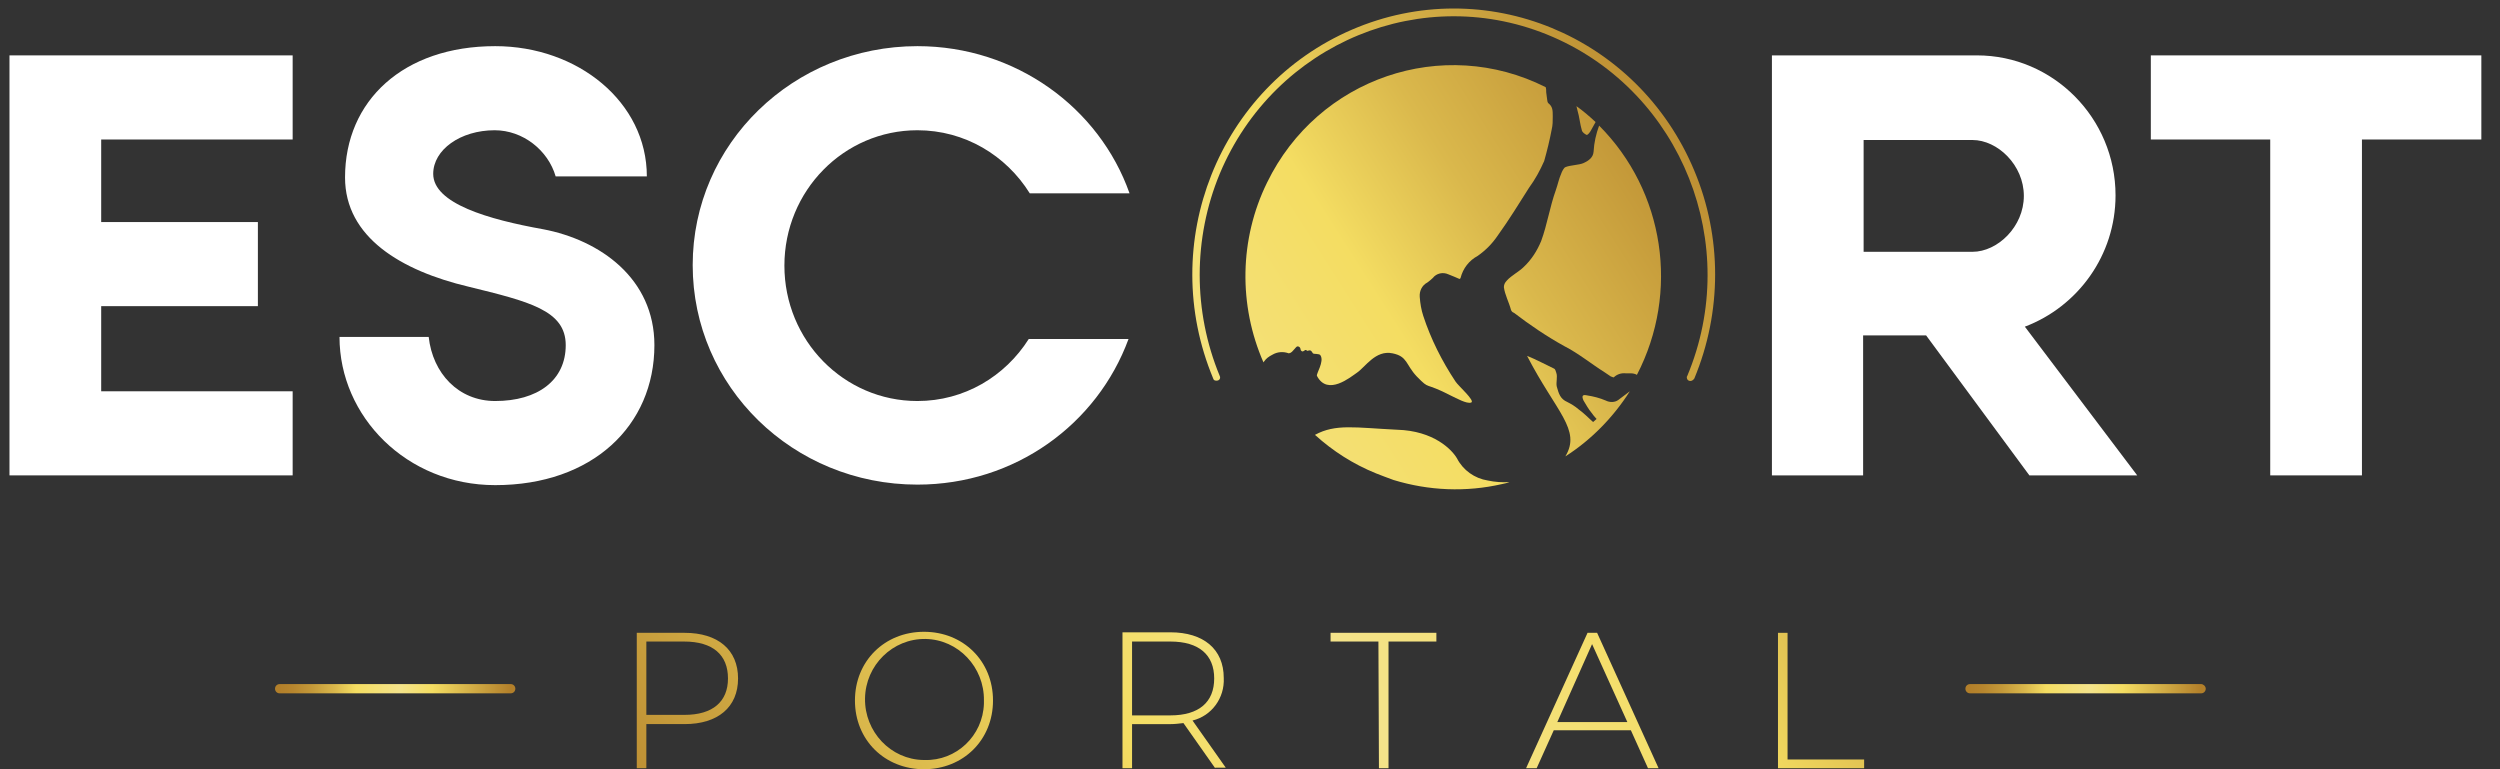 <svg width="130" height="40" viewBox="0 0 130 40" fill="none" xmlns="http://www.w3.org/2000/svg">
    <rect x="0" y="0" width="130" height="40" fill="#333333" stroke="none"/>
    <path d="M0.493 24.72V2.88H15.218V7.254H5.262V11.547H13.41V15.92H5.262V20.347H15.218V24.72H0.493Z" fill="white"/>
    <path d="M34.029 17.947C34.029 22.133 30.807 25.227 25.75 25.227C21.139 25.227 17.654 21.653 17.654 17.52H22.292C22.501 19.413 23.837 20.853 25.75 20.853C27.951 20.853 29.418 19.787 29.418 17.947C29.418 16.133 27.506 15.68 24.361 14.907C20.877 14.08 17.942 12.347 17.942 9.227C17.942 5.227 20.982 2.4 25.75 2.4C30.047 2.4 33.636 5.307 33.636 9.173H28.894C28.501 7.813 27.191 6.773 25.724 6.773C23.942 6.773 22.527 7.787 22.527 9.04C22.527 10.587 25.41 11.413 28.239 11.92C31.2 12.48 34.029 14.48 34.029 17.947Z" fill="white"/>
    <path d="M47.706 25.2C41.234 25.2 36.02 20.107 36.02 13.787C36.02 7.467 41.261 2.4 47.706 2.4C52.815 2.4 57.164 5.6 58.736 10.053H53.548C52.317 8.08 50.169 6.773 47.706 6.773C43.88 6.773 40.789 9.92 40.789 13.813C40.789 17.707 43.88 20.853 47.706 20.853C50.142 20.853 52.264 19.573 53.496 17.627H58.684C57.059 22.053 52.788 25.2 47.706 25.2Z" fill="white"/>
    <path d="M92.14 24.72V2.88H102.803C106.759 2.88 110.008 6.134 110.008 10.16C110.008 13.28 108.043 15.947 105.292 16.987L111.135 24.72H105.528L100.157 17.44H96.882V24.72H92.14ZM96.908 13.094H102.567C103.877 13.094 105.24 11.787 105.24 10.187C105.24 8.587 103.877 7.28 102.567 7.28H96.908V13.094Z" fill="white"/>
    <path d="M129.03 2.88V7.254H122.821V24.72H118.052V7.254H111.843V2.88H129.03Z" fill="white"/>
    <path d="M83.154 6.533C82.997 6.96 82.892 7.413 82.866 7.893C82.84 8.186 82.63 8.346 82.342 8.48C82.106 8.586 81.634 8.586 81.399 8.693C81.32 8.72 81.215 8.933 81.189 9.013C81.058 9.306 81.006 9.6 80.901 9.893C80.586 10.773 80.455 11.68 80.141 12.533C79.931 13.04 79.643 13.493 79.25 13.866C78.988 14.133 78.595 14.32 78.359 14.586C78.255 14.693 78.202 14.8 78.202 14.933C78.254 15.333 78.464 15.706 78.569 16.106C78.595 16.186 78.647 16.24 78.726 16.266C79.564 16.906 80.429 17.493 81.346 18C82.08 18.373 82.761 18.933 83.442 19.36C83.547 19.44 83.652 19.493 83.757 19.573C83.809 19.6 83.914 19.626 83.914 19.626C84.071 19.466 84.307 19.386 84.543 19.413C84.621 19.413 84.7 19.413 84.805 19.413C84.909 19.413 85.04 19.44 85.119 19.493C87.346 15.2 86.56 9.946 83.154 6.533Z" fill="url(#paint0_linear_4080_11872)"/>
    <path d="M82.499 7.013C82.551 7.04 82.682 6.88 82.734 6.773C82.813 6.64 82.892 6.48 82.97 6.346C82.656 6.053 82.315 5.76 81.975 5.52C82.001 5.6 82.001 5.653 82.027 5.733C82.132 6.08 82.158 6.453 82.263 6.8C82.289 6.88 82.394 6.96 82.499 7.013Z" fill="url(#paint1_linear_4080_11872)"/>
    <path d="M84.149 20.8C83.966 20.933 83.704 20.933 83.494 20.826C83.18 20.693 82.866 20.613 82.525 20.56C82.289 20.506 82.237 20.586 82.342 20.826C82.473 21.04 82.604 21.28 82.761 21.466C82.839 21.573 82.918 21.68 83.023 21.786L82.839 21.946C82.577 21.706 82.342 21.466 82.08 21.28C81.896 21.12 81.713 21.013 81.503 20.906C81.136 20.746 81.058 20.48 80.953 20.106C80.901 19.893 81.005 19.6 80.927 19.386C80.901 19.306 80.874 19.2 80.822 19.173C80.534 19.04 79.774 18.64 79.407 18.506C80.927 21.44 82.237 22.346 81.398 23.733C82.735 22.88 83.887 21.706 84.752 20.346L84.149 20.8Z" fill="url(#paint2_linear_4080_11872)"/>
    <path d="M80.507 5.36C80.481 5.333 80.455 5.253 80.455 5.2C80.429 5.067 80.429 4.933 80.403 4.8C80.403 4.72 80.403 4.613 80.376 4.533C75.032 1.84 68.534 4.053 65.888 9.493C64.447 12.427 64.394 15.867 65.704 18.853C65.704 18.827 65.704 18.827 65.731 18.8C65.835 18.64 65.993 18.533 66.15 18.453C66.412 18.293 66.726 18.267 67.014 18.373C67.172 18.347 67.198 18.267 67.329 18.133C67.381 18.08 67.434 17.973 67.538 18.027C67.643 18.08 67.617 18.16 67.643 18.213C67.722 18.32 67.774 18.267 67.853 18.213C67.931 18.16 67.958 18.267 68.01 18.24C68.194 18.16 68.22 18.32 68.272 18.373C68.325 18.427 68.613 18.373 68.665 18.48C68.875 18.8 68.429 19.44 68.482 19.547C69.032 20.613 70.237 19.6 70.552 19.387C70.997 19.093 71.521 18.187 72.412 18.373C73.198 18.533 73.093 18.96 73.669 19.573C74.403 20.32 73.984 19.813 75.477 20.587C75.713 20.693 76.263 21.013 76.499 20.933C76.735 20.853 75.818 20.053 75.687 19.84C74.979 18.773 74.403 17.627 74.01 16.427C73.905 16.107 73.853 15.787 73.826 15.44C73.8 15.12 73.957 14.827 74.219 14.693C74.324 14.613 74.429 14.533 74.508 14.453C74.691 14.213 75.032 14.133 75.32 14.267C75.529 14.347 75.713 14.427 75.896 14.507C75.922 14.48 75.949 14.48 75.949 14.453C76.08 13.947 76.394 13.547 76.84 13.307C77.259 13.013 77.599 12.667 77.888 12.24C78.464 11.44 78.988 10.587 79.512 9.76C79.826 9.333 80.088 8.853 80.298 8.373C80.455 7.813 80.586 7.28 80.691 6.72C80.743 6.507 80.743 6.293 80.743 6.053C80.743 5.733 80.743 5.547 80.507 5.36Z" fill="url(#paint3_linear_4080_11872)"/>
    <path d="M68.378 22.613C69.321 23.466 70.369 24.133 71.548 24.613C71.836 24.72 72.151 24.853 72.465 24.96C74.299 25.52 76.238 25.6 78.098 25.173C78.229 25.146 78.36 25.12 78.491 25.066C78.124 25.093 77.731 25.066 77.365 24.986C76.683 24.88 76.081 24.453 75.766 23.84C75.504 23.386 74.561 22.4 72.648 22.346C70.474 22.24 69.452 22.026 68.378 22.613Z" fill="url(#paint4_linear_4080_11872)"/>
    <path d="M87.896 19.813C87.791 19.813 87.713 19.733 87.713 19.627C87.713 19.6 87.713 19.573 87.739 19.547C90.595 12.72 87.451 4.827 80.744 1.92C74.037 -0.987 66.281 2.213 63.425 9.04C62.037 12.4 62.037 16.187 63.425 19.547C63.478 19.653 63.425 19.76 63.321 19.787C63.216 19.813 63.111 19.787 63.085 19.68C60.151 12.64 63.373 4.533 70.29 1.547C77.207 -1.44 85.171 1.84 88.106 8.88C89.547 12.32 89.547 16.213 88.106 19.68C88.053 19.76 87.975 19.813 87.896 19.813Z" fill="url(#paint5_linear_4080_11872)"/>
    <path d="M38.379 35.28C38.379 36.773 37.331 37.653 35.601 37.653H33.61V39.947H33.112V32.907H35.601C37.331 32.907 38.379 33.787 38.379 35.28ZM37.855 35.28C37.855 34.053 37.069 33.36 35.575 33.36H33.61V37.173H35.601C37.069 37.173 37.855 36.48 37.855 35.28Z" fill="url(#paint6_linear_4080_11872)"/>
    <path d="M44.457 36.426C44.457 34.373 46.003 32.853 48.046 32.853C50.09 32.853 51.636 34.373 51.636 36.426C51.636 38.48 50.09 40 48.046 40C46.003 40 44.457 38.48 44.457 36.426ZM51.164 36.426C51.19 34.693 49.828 33.253 48.125 33.226C46.422 33.2 45.007 34.586 44.981 36.32C44.955 38.053 46.317 39.493 48.02 39.52C48.046 39.52 48.046 39.52 48.073 39.52C49.723 39.573 51.112 38.266 51.164 36.586C51.164 36.533 51.164 36.48 51.164 36.426Z" fill="url(#paint7_linear_4080_11872)"/>
    <path d="M63.19 39.947L61.539 37.6C61.303 37.627 61.094 37.654 60.858 37.654H58.867V39.947H58.369V32.88H60.858C62.587 32.88 63.635 33.76 63.635 35.254C63.688 36.294 63.007 37.227 62.011 37.467L63.74 39.92H63.19V39.947ZM60.858 37.2C62.352 37.2 63.138 36.507 63.138 35.28C63.138 34.054 62.352 33.36 60.858 33.36H58.867V37.2H60.858Z" fill="url(#paint8_linear_4080_11872)"/>
    <path d="M71.678 33.36H69.189V32.907H74.692V33.36H72.203V39.947H71.705L71.678 33.36Z" fill="url(#paint9_linear_4080_11872)"/>
    <path d="M84.805 37.973H80.796L79.906 39.947H79.356L82.552 32.907H83.05L86.246 39.947H85.696L84.805 37.973ZM84.622 37.547L82.788 33.493L80.98 37.547H84.622Z" fill="url(#paint10_linear_4080_11872)"/>
    <path d="M92.455 32.907H92.953V39.493H96.935V39.947H92.455V32.907Z" fill="url(#paint11_linear_4080_11872)"/>
    <path d="M26.562 35.573H14.537C14.406 35.573 14.301 35.68 14.301 35.813C14.301 35.947 14.406 36.053 14.537 36.053H26.562C26.693 36.053 26.798 35.947 26.798 35.813C26.798 35.68 26.693 35.573 26.562 35.573Z" fill="url(#paint12_linear_4080_11872)"/>
    <path d="M114.463 35.573H102.437C102.306 35.573 102.201 35.68 102.201 35.813C102.201 35.947 102.306 36.053 102.437 36.053H114.463C114.594 36.053 114.699 35.947 114.699 35.813C114.699 35.68 114.568 35.573 114.463 35.573Z" fill="url(#paint13_linear_4080_11872)"/>
    <defs>
        <linearGradient id="paint0_linear_4080_11872" x1="95.396" y1="5.618" x2="30.529" y2="46.856" gradientUnits="userSpaceOnUse">
            <stop stop-color="#B27F2A"/>
            <stop offset="0.06" stop-color="#B7862E"/>
            <stop offset="0.14" stop-color="#C49939"/>
            <stop offset="0.24" stop-color="#DAB84C"/>
            <stop offset="0.33" stop-color="#F4DD62"/>
            <stop offset="0.52" stop-color="#F4E38B"/>
            <stop offset="0.66" stop-color="#F4DD62"/>
            <stop offset="1" stop-color="#B27F2A"/>
        </linearGradient>
        <linearGradient id="paint1_linear_4080_11872" x1="91.8" y1="-0.04" x2="26.93" y2="41.198" gradientUnits="userSpaceOnUse">
            <stop stop-color="#B27F2A"/>
            <stop offset="0.06" stop-color="#B7862E"/>
            <stop offset="0.14" stop-color="#C49939"/>
            <stop offset="0.24" stop-color="#DAB84C"/>
            <stop offset="0.33" stop-color="#F4DD62"/>
            <stop offset="0.52" stop-color="#F4E38B"/>
            <stop offset="0.66" stop-color="#F4DD62"/>
            <stop offset="1" stop-color="#B27F2A"/>
        </linearGradient>
        <linearGradient id="paint2_linear_4080_11872" x1="97.915" y1="9.577" x2="33.045" y2="50.815" gradientUnits="userSpaceOnUse">
            <stop stop-color="#B27F2A"/>
            <stop offset="0.06" stop-color="#B7862E"/>
            <stop offset="0.14" stop-color="#C49939"/>
            <stop offset="0.24" stop-color="#DAB84C"/>
            <stop offset="0.33" stop-color="#F4DD62"/>
            <stop offset="0.52" stop-color="#F4E38B"/>
            <stop offset="0.66" stop-color="#F4DD62"/>
            <stop offset="1" stop-color="#B27F2A"/>
        </linearGradient>
        <linearGradient id="paint3_linear_4080_11872" x1="92.138" y1="0.492" x2="27.27" y2="41.733" gradientUnits="userSpaceOnUse">
            <stop stop-color="#B27F2A"/>
            <stop offset="0.06" stop-color="#B7862E"/>
            <stop offset="0.14" stop-color="#C49939"/>
            <stop offset="0.24" stop-color="#DAB84C"/>
            <stop offset="0.33" stop-color="#F4DD62"/>
            <stop offset="0.52" stop-color="#F4E38B"/>
            <stop offset="0.66" stop-color="#F4DD62"/>
            <stop offset="1" stop-color="#B27F2A"/>
        </linearGradient>
        <linearGradient id="paint4_linear_4080_11872" x1="97.069" y1="8.246" x2="32.199" y2="49.484" gradientUnits="userSpaceOnUse">
            <stop stop-color="#B27F2A"/>
            <stop offset="0.06" stop-color="#B7862E"/>
            <stop offset="0.14" stop-color="#C49939"/>
            <stop offset="0.24" stop-color="#DAB84C"/>
            <stop offset="0.33" stop-color="#F4DD62"/>
            <stop offset="0.52" stop-color="#F4E38B"/>
            <stop offset="0.66" stop-color="#F4DD62"/>
            <stop offset="1" stop-color="#B27F2A"/>
        </linearGradient>
        <linearGradient id="paint5_linear_4080_11872" x1="92.807" y1="1.544" x2="27.938" y2="42.782" gradientUnits="userSpaceOnUse">
            <stop stop-color="#B27F2A"/>
            <stop offset="0.06" stop-color="#B7862E"/>
            <stop offset="0.14" stop-color="#C49939"/>
            <stop offset="0.24" stop-color="#DAB84C"/>
            <stop offset="0.33" stop-color="#F4DD62"/>
            <stop offset="0.52" stop-color="#F4E38B"/>
            <stop offset="0.66" stop-color="#F4DD62"/>
            <stop offset="1" stop-color="#B27F2A"/>
        </linearGradient>
        <linearGradient id="paint6_linear_4080_11872" x1="95.01" y1="-4.176" x2="26.585" y2="39.322" gradientUnits="userSpaceOnUse">
            <stop stop-color="#B27F2A"/>
            <stop offset="0.06" stop-color="#B7862E"/>
            <stop offset="0.14" stop-color="#C49939"/>
            <stop offset="0.24" stop-color="#DAB84C"/>
            <stop offset="0.33" stop-color="#F4DD62"/>
            <stop offset="0.52" stop-color="#F4E38B"/>
            <stop offset="0.66" stop-color="#F4DD62"/>
            <stop offset="1" stop-color="#B27F2A"/>
        </linearGradient>
        <linearGradient id="paint7_linear_4080_11872" x1="99.352" y1="2.651" x2="30.927" y2="46.152" gradientUnits="userSpaceOnUse">
            <stop stop-color="#B27F2A"/>
            <stop offset="0.06" stop-color="#B7862E"/>
            <stop offset="0.14" stop-color="#C49939"/>
            <stop offset="0.24" stop-color="#DAB84C"/>
            <stop offset="0.33" stop-color="#F4DD62"/>
            <stop offset="0.52" stop-color="#F4E38B"/>
            <stop offset="0.66" stop-color="#F4DD62"/>
            <stop offset="1" stop-color="#B27F2A"/>
        </linearGradient>
        <linearGradient id="paint8_linear_4080_11872" x1="103.187" y1="8.685" x2="34.762" y2="52.183" gradientUnits="userSpaceOnUse">
            <stop stop-color="#B27F2A"/>
            <stop offset="0.06" stop-color="#B7862E"/>
            <stop offset="0.14" stop-color="#C49939"/>
            <stop offset="0.24" stop-color="#DAB84C"/>
            <stop offset="0.33" stop-color="#F4DD62"/>
            <stop offset="0.52" stop-color="#F4E38B"/>
            <stop offset="0.66" stop-color="#F4DD62"/>
            <stop offset="1" stop-color="#B27F2A"/>
        </linearGradient>
        <linearGradient id="paint9_linear_4080_11872" x1="106.026" y1="13.152" x2="37.601" y2="56.651" gradientUnits="userSpaceOnUse">
            <stop stop-color="#B27F2A"/>
            <stop offset="0.06" stop-color="#B7862E"/>
            <stop offset="0.14" stop-color="#C49939"/>
            <stop offset="0.24" stop-color="#DAB84C"/>
            <stop offset="0.33" stop-color="#F4DD62"/>
            <stop offset="0.52" stop-color="#F4E38B"/>
            <stop offset="0.66" stop-color="#F4DD62"/>
            <stop offset="1" stop-color="#B27F2A"/>
        </linearGradient>
        <linearGradient id="paint10_linear_4080_11872" x1="110.073" y1="19.516" x2="41.648" y2="63.016" gradientUnits="userSpaceOnUse">
            <stop stop-color="#B27F2A"/>
            <stop offset="0.06" stop-color="#B7862E"/>
            <stop offset="0.14" stop-color="#C49939"/>
            <stop offset="0.24" stop-color="#DAB84C"/>
            <stop offset="0.33" stop-color="#F4DD62"/>
            <stop offset="0.52" stop-color="#F4E38B"/>
            <stop offset="0.66" stop-color="#F4DD62"/>
            <stop offset="1" stop-color="#B27F2A"/>
        </linearGradient>
        <linearGradient id="paint11_linear_4080_11872" x1="113.111" y1="24.296" x2="44.686" y2="67.796" gradientUnits="userSpaceOnUse">
            <stop stop-color="#B27F2A"/>
            <stop offset="0.06" stop-color="#B7862E"/>
            <stop offset="0.14" stop-color="#C49939"/>
            <stop offset="0.24" stop-color="#DAB84C"/>
            <stop offset="0.33" stop-color="#F4DD62"/>
            <stop offset="0.52" stop-color="#F4E38B"/>
            <stop offset="0.66" stop-color="#F4DD62"/>
            <stop offset="1" stop-color="#B27F2A"/>
        </linearGradient>
        <linearGradient id="paint12_linear_4080_11872" x1="14.544" y1="35.805" x2="26.565" y2="35.805" gradientUnits="userSpaceOnUse">
            <stop stop-color="#B27F2A"/>
            <stop offset="0.06" stop-color="#B7862E"/>
            <stop offset="0.14" stop-color="#C49939"/>
            <stop offset="0.24" stop-color="#DAB84C"/>
            <stop offset="0.33" stop-color="#F4DD62"/>
            <stop offset="0.52" stop-color="#F4E38B"/>
            <stop offset="0.66" stop-color="#F4DD62"/>
            <stop offset="1" stop-color="#B27F2A"/>
        </linearGradient>
        <linearGradient id="paint13_linear_4080_11872" x1="102.434" y1="35.805" x2="114.455" y2="35.805" gradientUnits="userSpaceOnUse">
            <stop stop-color="#B27F2A"/>
            <stop offset="0.06" stop-color="#B7862E"/>
            <stop offset="0.14" stop-color="#C49939"/>
            <stop offset="0.24" stop-color="#DAB84C"/>
            <stop offset="0.33" stop-color="#F4DD62"/>
            <stop offset="0.52" stop-color="#F4E38B"/>
            <stop offset="0.66" stop-color="#F4DD62"/>
            <stop offset="1" stop-color="#B27F2A"/>
        </linearGradient>
    </defs>
</svg>
